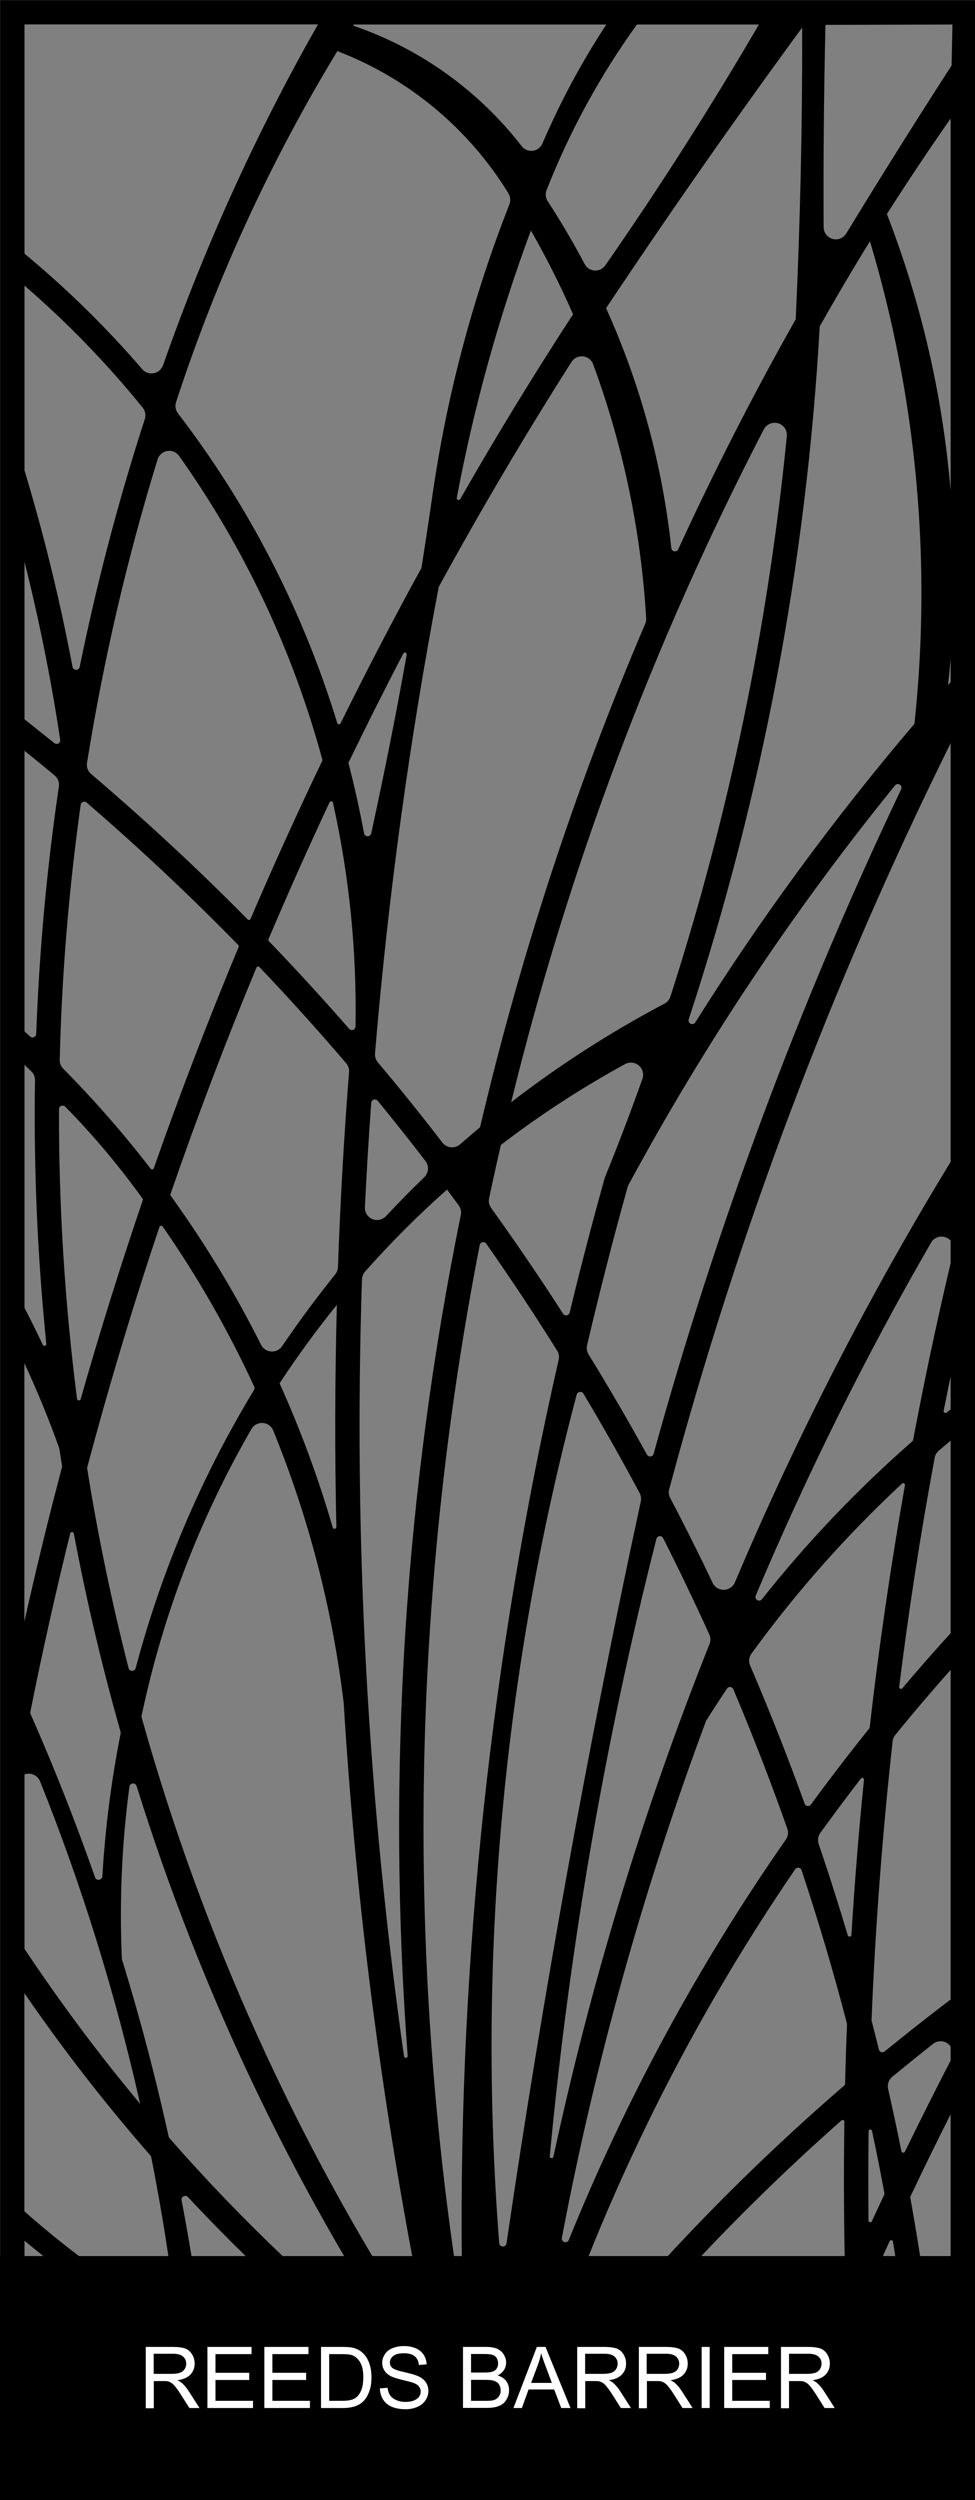 <?xml version="1.0" encoding="UTF-8"?>
<!-- Generator: Adobe Illustrator 22.1.0, SVG Export Plug-In . SVG Version: 6.00 Build 0) -->
<svg xmlns="http://www.w3.org/2000/svg" xmlns:xlink="http://www.w3.org/1999/xlink" version="1.1" id="Layer_1" x="0px" y="0px" width="800px" height="2050px" viewBox="0 0 800 2050" style="enable-background:new 0 0 800 2050;" xml:space="preserve"><rect x="0" y="0" width="800" height="2050" fill="#808080" stroke="none"/> <style type="text/css"> .st0{fill-rule:evenodd;clip-rule:evenodd;} .st1{fill:#FFFFFF;} </style> <g id="HATCH_2_"> <path class="st0" d="M0.1,2049.9V0.1H800v2049.9H0.1L0.1,2049.9z M290.3,20.1h207.2c-20.3,30.9-37.8,63.5-52.4,97.5 c-0.7,1.6-1.7,2.9-3.1,4c-4.4,3.4-10.6,2.6-14-1.8C392.5,74,344.5,39.7,289.7,21C289.9,20.7,290.1,20.4,290.3,20.1L290.3,20.1z M522.6,20.1h100.1c-39.3,67.4-81.3,133.2-125.9,197.3c-0.9,1.4-2.2,2.5-3.6,3.3c-4.9,2.6-10.9,0.7-13.5-4.2 c-9.3-17.6-19.4-34.8-30.3-51.5c-1.8-2.7-2.1-6.2-0.9-9.2C467.4,107.7,492.3,62.1,522.6,20.1L522.6,20.1z M675.8,185.9 c-0.3-55.2,0.2-110.4,1.5-165.5l104.2-0.3l-0.7,33.6c-29.4,45.5-58.2,91.4-86.4,137.7c-1.9,3.1-5.2,5-8.9,4.9 C679.9,196,675.6,191.4,675.8,185.9L675.8,185.9z M780,97.2v305.1c-6.5-77.7-24.1-154.1-52.3-226.8C744.6,149,762,122.9,780,97.2 L780,97.2z M774.3,1156.8c1.9-9.5,3.8-18.9,5.7-28.4v27.2c-1.1,0.9-2.2,1.8-3.3,2.7c-0.3,0.3-0.8,0.4-1.2,0.3 C774.6,1158.4,774.1,1157.6,774.3,1156.8L774.3,1156.8z M584.7,1297.9c-11.1-23.4-22.7-46.6-34.8-69.6c-1.2-2.2-1.5-4.8-0.8-7.2 c56.5-211.1,133.9-416,230.9-611.7v343.3c-67.4,110.4-126.6,225.7-177,344.8c-1,2.3-2.7,4.1-4.9,5.1 C593.1,1305,587.1,1302.9,584.7,1297.9L584.7,1297.9z M763.9,1019c0.5-0.9,1.2-1.8,2-2.5c4.1-3.7,10.4-3.3,14.1,0.8v18.5 c-11.4,48.1-21.6,96.4-30.8,145c-0.1,0.3-0.2,0.6-0.5,0.9c-45,39.4-86.4,82.7-123.5,129.6c-0.8,1.1-2.3,1.4-3.5,0.9 c-1.5-0.6-2.2-2.4-1.6-3.9C662,1209,710,1112.4,763.9,1019L763.9,1019z M766.9,1195.4c0.4-2.3,1.6-4.3,3.3-5.8 c3.3-2.8,6.5-5.5,9.8-8.3v157.9c-13.5,14.8-26.7,29.8-39.6,45.1c-0.3,0.4-0.8,0.6-1.3,0.5c-0.8-0.1-1.4-0.9-1.3-1.7 C745.6,1320.3,755.3,1257.7,766.9,1195.4L766.9,1195.4z M732.4,1427.8c0.2-1.9,1-3.7,2.2-5.2c14.7-18.1,29.9-35.9,45.4-53.4v270.3 c-18.3,13.9-36.3,28.1-54.1,42.6c-0.3,0.3-0.8,0.5-1.2,0.6c-1.6,0.4-3.2-0.6-3.6-2.2c-1.9-7.9-3.9-15.9-6-23.8 C718.2,1580.2,724,1503.9,732.4,1427.8L732.4,1427.8z M765.6,1675.9c0.2-0.1,0.3-0.3,0.5-0.4c4.5-3.1,10.8-2,13.9,2.6v11.5 c-12.8,24.7-25.3,49.7-37.5,74.7c-0.2,0.4-0.6,0.7-1.1,0.8c-0.8,0.2-1.6-0.4-1.8-1.2c-3.4-17.1-7.1-34.1-10.9-51.1 c-0.8-3.7,0.5-7.5,3.4-9.9C743.2,1693.8,754.3,1684.8,765.6,1675.9L765.6,1675.9z M764.4,1885.8c-0.3,0.2-0.7,0.3-1.1,0.4 c-1.6,0.2-3.2-0.9-3.4-2.6c-3.8-27.3-8.1-54.5-13-81.6c-0.1-0.3,0-0.6,0.1-0.9c10.7-22.6,21.7-45.1,33-67.5v142.7 C774.8,1879.5,769.6,1882.7,764.4,1885.8L764.4,1885.8z M774.1,2022.1c-2.4-35.4-5.7-70.8-10-106.1c-0.5-4,1.5-7.9,4.9-9.9 c3.7-2.1,7.3-4.3,11-6.4v125.2h-3C775.5,2024.9,774.2,2023.7,774.1,2022.1L774.1,2022.1z M152.1,2024.9h-132v-187.6 c39.9,33.2,82.3,63.4,126.7,90.3c0.8,0.5,1.3,1.3,1.4,2.3c3.1,30.6,5.4,61.2,6.9,91.9c0,0,0,0.1,0,0.1 C155.1,2023.6,153.7,2024.9,152.1,2024.9L152.1,2024.9z M144.5,1896.7c0.1,0.6-0.1,1.3-0.4,1.9c-0.8,1.4-2.7,1.9-4.1,1.1 c-42.8-24.7-83-53.7-120-86.5v-178.9c31.8,46.3,66.4,90.8,103.4,133.1c0.3,0.4,0.6,0.9,0.7,1.4 C132.5,1811.2,139.3,1853.9,144.5,1896.7L144.5,1896.7z M20.1,1598v-143c5.1-1.9,10.7,0.6,12.8,5.7 c34.4,85.8,61.8,174.2,82.1,264.4C81,1684.4,49.4,1642,20.1,1598L20.1,1598z M51,1202.6c-11.2,42.1-21.5,84.5-31,127.1v-212 c10.4,22.5,19.9,45.5,28.3,68.9c0.2,0.6,0.4,1.3,0.5,1.9C49.5,1193.2,50.3,1197.9,51,1202.6L51,1202.6z M20.1,1072.4V873.1 c1.9,1.8,3.7,3.6,5.6,5.4c2,1.9,3.1,4.6,3,7.3c-1.1,72.2,2,144.3,9.3,216.1c0.1,0.6-0.3,1.2-0.9,1.5c-0.7,0.4-1.6,0-2-0.7 C30.3,1092.5,25.3,1082.4,20.1,1072.4L20.1,1072.4z M20.1,845.7V615.6c8.3,6.7,16.5,13.4,24.7,20.2c2.7,2.2,4,5.7,3.5,9.1 c-9.9,67.3-16.1,135-18.6,202.9c0,0.7-0.3,1.4-0.8,1.9c-1.1,1.2-3,1.3-4.2,0.2C23.1,848.5,21.6,847.1,20.1,845.7L20.1,845.7z M20.1,589.8V460.6c12.1,48.2,21.9,96.9,29.3,146c0.1,0.8-0.1,1.7-0.6,2.3c-1,1.3-2.9,1.5-4.2,0.4 C36.4,602.8,28.3,596.3,20.1,589.8L20.1,589.8z M20.1,385.7V234.2c35.2,30.4,67.7,63.9,97,100.1c2.1,2.6,2.8,6.2,1.7,9.4 c-21.6,66.6-39.4,134.5-53.4,203.1c-0.2,1.2-1.2,2.1-2.4,2.4c-1.6,0.3-3.2-0.8-3.5-2.4C49.2,492.4,36.1,438.7,20.1,385.7 L20.1,385.7z M116.7,302.7c-29.5-34.2-61.8-65.9-96.6-94.7v-188h240.8c-50.7,89.1-93.2,182.7-127.1,279.5c-0.6,1.6-1.6,3.1-2.9,4.2 C126.6,307.4,120.3,306.9,116.7,302.7L116.7,302.7z M777.9,561.7c0.8-7.3,1.5-14.6,2.1-21.9v19.4 C779.3,560.1,778.6,560.9,777.9,561.7L777.9,561.7z M712.7,1747.5c-0.3,24.4-0.3,48.8-0.1,73.2c0,0.8,0.7,1.5,1.5,1.5 c0.6,0,1.1-0.3,1.3-0.9c3.4-7.3,6.8-14.6,10.2-21.9c0.1-0.3,0.2-0.6,0.1-0.9c-3.2-17.1-6.5-34.2-10.2-51.2c-0.2-0.8-1-1.3-1.8-1.2 C713.2,1746.2,712.7,1746.8,712.7,1747.5L712.7,1747.5z M692.8,1739.8c-0.6,43.4-0.4,86.7,0.7,130.1c-9.2,20.8-18.2,41.8-27,62.8 c-61.3,23.2-125.8,37-191.2,40.8c-0.7,0-1.5-0.2-2-0.6c-1.3-1-1.5-2.9-0.5-4.2c65.5-83,138.3-160,217.6-230c0.3-0.2,0.6-0.4,1-0.4 C692.2,1738.3,692.8,1738.9,692.8,1739.8L692.8,1739.8z M231.5,1103.8c13.7-20.2,28.3-39.9,43.6-58.9c1.4-1.7,2.1-3.8,2.2-5.9 c1.9-53.4,4.9-106.7,9.1-159.9c0.2-2.6-0.6-5.3-2.4-7.3c-23-26.9-46.7-53.2-71.1-78.8c-0.6-0.6-1.5-0.6-2.1-0.1 c-0.2,0.1-0.3,0.3-0.4,0.5c-25.4,61.2-48.9,123.1-70.5,185.7c-0.2,0.5-0.1,1,0.2,1.4c27.9,38.7,52.7,79.5,74.1,122.2 c2.5,4.9,8.5,6.9,13.4,4.5C229.2,1106.4,230.5,1105.2,231.5,1103.8L231.5,1103.8z M273,1252.5c0.2,0.8,1.1,1.3,1.9,1 c0.7-0.2,1.1-0.8,1.1-1.5c-1.4-60.7-1.2-121.4,0.4-182.1c-16.7,20.7-32.4,42.1-47,64.4C246.7,1172.7,261.3,1212.1,273,1252.5 L273,1252.5z M714.7,1909.7c0,0.8,0.7,1.5,1.6,1.4c0.2,0,0.4-0.1,0.6-0.1c6.2-3,12.4-6.1,18.5-9.3c3.7-1.9,5.9-6,5.3-10.2 c-2.4-17.8-5.1-35.6-8-53.4c-0.1-0.8-0.9-1.4-1.7-1.2c-0.5,0.1-0.9,0.4-1.1,0.9c-5.5,12-10.9,24-16.3,36.1 C713.9,1885.8,714.3,1897.8,714.7,1909.7L714.7,1909.7z M682.2,1948c-0.4,0.1-0.7,0.4-0.8,0.8c-9.9,23.9-19.5,47.9-28.9,72.1 c-0.6,1.5,0.2,3.3,1.7,3.9c0.3,0.1,0.7,0.2,1.1,0.2h42.5c1.7,0,3-1.3,3-3c0-0.1,0-0.1,0-0.2c-1.8-25.7-3.4-51.5-4.6-77.3 c0-0.8-0.7-1.5-1.6-1.4c-0.2,0-0.3,0-0.5,0.1C690.2,1944.8,686.2,1946.4,682.2,1948L682.2,1948z M470.2,257.7 c-10.3-23.5-21.9-46.5-34.6-68.7c-26.4,71.2-46.8,144.5-60.8,219.2c-0.2,0.8,0.4,1.6,1.2,1.8c0.6,0.1,1.3-0.2,1.6-0.7 C407,357.8,437.9,307.3,470.2,257.7L470.2,257.7z M706.3,1458.4c0.3-0.4,0.8-0.6,1.3-0.6c0.8,0.1,1.4,0.8,1.3,1.6 c-4.3,42.3-7.7,84.7-10.3,127.2c0,0.6-0.5,1.2-1.1,1.3c-0.8,0.2-1.6-0.2-1.9-1c-7.5-25.1-15.4-50.1-23.9-74.9c-1-3.1-0.5-6.4,1.3-9 C684,1487.9,695,1473.1,706.3,1458.4L706.3,1458.4z M565.1,835.8c60.4-183.9,96.6-374.9,107.5-568.2c13.3-23.5,27-46.8,41.2-69.8 c38.3,128.2,50.8,262.7,36.5,395.7c-65.7,77.2-125.8,159-179.8,244.8c-0.7,1.2-2.2,1.7-3.5,1.3C565.4,839,564.6,837.3,565.1,835.8 L565.1,835.8z M304.6,683.3c10.6-48.7,20.4-97.5,29.1-146.5c0.1-0.8-0.4-1.6-1.2-1.7c-0.6-0.1-1.3,0.2-1.6,0.8 c-15.4,29.5-30.3,59.2-44.8,89.1c-0.2,0.3-0.2,0.7-0.1,1c4.9,18.9,9.1,38,12.7,57.3c0.3,1.6,1.9,2.7,3.5,2.4 C303.4,685.4,304.3,684.5,304.6,683.3L304.6,683.3z M291.7,841.6c1.1-61.7-5.1-123.2-18.5-183.4c-0.2-0.8-1-1.3-1.8-1.1 c-0.5,0.1-0.8,0.4-1,0.8c-17.4,37.1-34.1,74.5-50.1,112.2c-0.2,0.6-0.1,1.2,0.3,1.6c22.5,23.4,44.5,47.4,65.9,71.9 c1.1,1.2,3,1.4,4.2,0.3C291.3,843.3,291.7,842.5,291.7,841.6L291.7,841.6z M530.8,1192.7c-15.3-27.8-31.3-55.2-47.9-82.2 c-1.4-2.2-1.8-4.9-1.2-7.5c10.2-43.4,21.2-86.5,33.2-129.4c0.2-0.7,0.5-1.4,0.8-2.1C578.3,855.8,651.5,746.1,734.4,644 c0.9-1.1,2.4-1.4,3.6-0.8c1.5,0.7,2.1,2.5,1.4,4c-83.5,175.4-151.5,357.7-203.1,544.9c-0.2,0.8-0.7,1.4-1.4,1.8 C533.4,1194.7,531.6,1194.2,530.8,1192.7L530.8,1192.7z M451.1,1768c-0.1,0.8,0.5,1.6,1.4,1.6c0.8,0.1,1.4-0.4,1.6-1.2 C485,1625,527.8,1484.3,582.2,1348c1-2.5,0.9-5.4-0.2-7.8c-12.1-26.6-24.7-52.9-37.9-79c-0.8-1.5-2.6-2.1-4-1.3 c-0.8,0.4-1.3,1.1-1.5,1.9C496.3,1428,467.1,1597.2,451.1,1768L451.1,1768z M579.3,1411.1C528,1548.8,488.4,1690.7,461,1835 c-0.3,1.6,0.8,3.2,2.4,3.5c1.4,0.3,2.8-0.5,3.3-1.8c46.9-115.7,106.6-225.9,178.1-328.3c1.8-2.6,2.3-6,1.2-9 c-13.6-38.5-28.4-76.6-44.3-114.3c-0.6-1.5-2.4-2.2-3.9-1.6c-0.5,0.2-1,0.6-1.3,1.1C590.6,1393.4,584.9,1402.2,579.3,1411.1 L579.3,1411.1z M693.4,1708.8c0.4-16.4,0.9-32.9,1.6-49.3c-11-42.4-23.5-84.4-37.3-126c-0.5-1.6-2.2-2.4-3.8-1.9 c-0.6,0.2-1.2,0.6-1.5,1.2C561,1666.4,489.7,1812.8,441,1967.3c-0.5,1.6,0.4,3.3,2,3.8c1.2,0.4,2.5,0,3.3-1 c73.2-94.8,155.9-182,246.6-260.2C693.2,1709.6,693.4,1709.2,693.4,1708.8L693.4,1708.8z M615.5,1365.7c-1.4-3.2-1-7,1.1-9.8 c36.5-50.3,77.9-97,123.4-139.3c0.3-0.3,0.8-0.5,1.3-0.4c0.8,0.1,1.4,0.9,1.2,1.7c-11.6,65.8-21.3,132-28.9,198.5 c0,0.3-0.1,0.5-0.3,0.8c-16.4,20.4-32.4,41.3-47.9,62.4c-0.4,0.5-0.8,0.9-1.4,1.1c-1.6,0.6-3.3-0.2-3.8-1.8 C646.4,1440.7,631.5,1403,615.5,1365.7L615.5,1365.7z M409.6,1839.3c-18.2-233.9,3.3-469.1,63.6-695.8c0.2-0.8,0.7-1.4,1.4-1.8 c1.4-0.8,3.3-0.4,4.1,1c16,26.8,31.4,54,46.1,81.5c1.2,2.2,1.5,4.8,0.9,7.3c-43.5,201.4-80.2,404.2-110.1,608 c-0.2,1.4-1.3,2.4-2.7,2.6C411.2,1842.2,409.7,1841,409.6,1839.3L409.6,1839.3z M304.6,904.3c0.1-0.8,0.5-1.6,1.1-2.1 c1.3-1.1,3.2-0.9,4.2,0.4c13.3,16.3,26.4,32.7,39.2,49.4c3.1,4,2.7,9.8-1,13.3c-10.7,10.3-21.2,21-31.4,31.9 c-2,2.1-4.9,3.3-7.8,3.2c-5.5-0.3-9.8-5-9.5-10.5C300.8,961.3,302.5,932.8,304.6,904.3L304.6,904.3z M126.2,957.9 c-0.1,0.3-0.3,0.5-0.5,0.7c-0.7,0.5-1.6,0.4-2.1-0.3c-22.2-28.8-46.1-56.1-71.7-82c-1.9-1.9-3-4.6-2.9-7.3 c1.7-70,7.5-139.8,17.2-209.1c0.1-0.6,0.3-1.1,0.7-1.5c1.1-1.3,3-1.4,4.2-0.3c43.1,37.1,84.6,76.1,124.4,116.8 c0.4,0.4,0.5,1.1,0.3,1.6C170.9,836.3,147.6,896.8,126.2,957.9L126.2,957.9z M139.1,1753.3c59.3,67.6,124.6,129.6,195.1,185.3 c0.7,0.5,1.6,0.4,2.1-0.2c0.4-0.5,0.4-1.2,0.1-1.8c-96.7-145.9-172.2-304.9-224.3-472.1c-0.5-1.6-2.2-2.5-3.8-2 c-1.1,0.3-1.9,1.3-2.1,2.5c-6.3,46.8-8.3,94.2-6.2,141.4c14.8,48,27.6,96.5,38.4,145.6C138.5,1752.5,138.8,1752.9,139.1,1753.3 L139.1,1753.3z M154.2,1801.5c60.8,65.1,127.4,124.4,199.1,177.2c0.5,0.3,0.7,0.9,0.6,1.5c-0.2,0.8-1,1.3-1.8,1.2 c-64.1-13.8-126-36.1-184.2-66.3c-0.9-0.5-1.5-1.3-1.6-2.3c-4.7-36.4-10.4-72.6-17.3-108.6c-0.2-1,0.1-2.1,0.9-2.8 C151.2,1800.2,153.1,1800.3,154.2,1801.5L154.2,1801.5z M71.5,1204c8.8,55.1,20.2,109.8,34,163.8c0.4,1.6,2,2.6,3.6,2.2 c1.1-0.3,1.9-1.1,2.2-2.1c21.3-80.3,54-157.1,97.1-228.1c0.5-0.9,0.6-1.9,0.2-2.8c-21.2-45.9-46.3-89.8-75.1-131.3 c-0.5-0.7-1.4-0.8-2.1-0.4c-0.3,0.2-0.5,0.4-0.6,0.8c-21.9,65.1-41.6,131-59.3,197.3C71.5,1203.6,71.4,1203.8,71.5,1204L71.5,1204z M78,1539.4c-15.9-45.3-33.5-90-52.9-133.9c-0.2-0.6-0.3-1.2-0.2-1.8c9.8-49,20.7-97.8,32.7-146.3c0.1-0.6,0.6-1,1.2-1.1 c0.8-0.2,1.6,0.4,1.8,1.2c10.3,54.7,23.1,108.9,38.3,162.4c0.1,0.5,0.1,0.9,0.1,1.4c-7.7,38.7-12.7,77.9-15,117.2 c-0.1,1.2-0.9,2.3-2,2.7C80.3,1541.8,78.5,1541,78,1539.4L78,1539.4z M545.3,822.9c-44.2,23.3-86.3,50.4-125.9,80.9 c47-191.5,116.6-376.7,207.3-551.7c1.9-3.6,5.8-5.8,9.9-5.4c5.5,0.5,9.5,5.4,9,10.9c-15.4,156.1-47.4,310.1-95.5,459.5 C549.3,819.6,547.6,821.7,545.3,822.9L545.3,822.9z M751,2024.9c1.7,0,3-1.3,3-3c0-0.1,0-0.1,0-0.2c-2-29.3-4.7-58.6-8-87.8 c-0.6-5.5-5.6-9.4-11.1-8.8c-1.1,0.1-2.3,0.5-3.3,1c-5,2.4-10,4.8-15,7.2c-0.6,0.3-0.9,0.8-0.9,1.4c1.3,29.2,3,58.3,5.1,87.5 c0.1,1.6,1.4,2.8,3,2.8H751L751,2024.9z M372.9,1852.8c0.2,1.6,1.8,2.8,3.4,2.5c1.5-0.2,2.6-1.5,2.6-3 c-2.4-248.1,24.3-495.5,79.5-737.4c0.6-2.6,0.1-5.3-1.3-7.5c-18.6-29.7-38-58.9-58.1-87.6c-1-1.4-2.8-1.7-4.2-0.7 c-0.6,0.4-1.1,1.1-1.2,1.9C340.1,1295.2,333.1,1576.3,372.9,1852.8L372.9,1852.8z M652.9,261.8c3.7-79.7,5.5-159.5,5.3-239.2 c-55.4,75.5-109,152.2-160.9,230.1c28.1,62.3,46.2,128.6,53.5,196.6c0.1,1.7,1.5,2.9,3.2,2.8c1.1-0.1,2.1-0.7,2.5-1.7 C586,386.2,618.1,323.3,652.9,261.8L652.9,261.8z M331.5,1686.1c0.1,0.8,0.9,1.4,1.7,1.3c0.8-0.1,1.3-0.8,1.3-1.6 c-17.3-230.8-2.6-462.8,43.6-689.5c0.6-2.8-0.1-5.6-1.7-7.9c-3.2-4.3-6.4-8.7-9.6-13c-23.8,21.1-46.2,43.5-67.3,67.3 c-1.5,1.7-2.4,4-2.5,6.3C290,1262,301.6,1475.2,331.5,1686.1L331.5,1686.1z M363,936.9c3.4,4.4,9.7,5.2,14,1.8 c0.2-0.1,0.3-0.3,0.5-0.4c5.4-4.7,10.9-9.4,16.4-14c33.2-141.3,78.5-279.4,135.5-412.8c0.6-1.4,0.9-3,0.8-4.5 c-4.2-71.2-18.9-141.4-43.5-208.3c-1.9-5.2-7.7-7.8-12.8-5.9c-2.1,0.8-3.8,2.2-5,4C430.6,357,394.3,418.5,360,481.2 c-24.1,126.5-41.6,254.2-52.3,382.6c-0.2,2.6,0.6,5.2,2.3,7.3C328.2,892.6,345.8,914.6,363,936.9L363,936.9z M527.1,884.7 c1.9-5.2-0.8-10.9-6-12.8c-2.7-1-5.7-0.7-8.2,0.6c-35.6,19.5-69.7,41.6-101.9,66.3c-3.4,14.6-6.6,29.2-9.7,43.8 c-0.6,2.8,0,5.6,1.7,7.9c20.4,28.4,40.1,57.3,59,86.7c0.9,1.4,2.8,1.8,4.1,0.9c0.6-0.4,1.1-1.1,1.3-1.8 c9-37.1,18.6-74.1,28.9-110.8C507.2,938.8,517.4,911.9,527.1,884.7L527.1,884.7z M224.2,1173c-2.1-5.1-7.9-7.6-13-5.5 c-2.1,0.8-3.8,2.3-4.9,4.3c-42.3,73.1-72.7,152.4-90.1,235c-0.1,0.5-0.1,1,0,1.4c50.1,178.8,127.1,349,228.4,504.6 c0.9,1.4,2.8,1.8,4.2,0.9c1-0.7,1.5-1.9,1.3-3.1c-34.7-169.6-57.5-341.4-68.1-514.2C272.8,1319.7,253.4,1244.6,224.2,1173 L224.2,1173z M117.2,984c-18.4,54-35.4,108.4-51,163.2c-0.2,0.6-0.7,1-1.3,1.1c-0.8,0.1-1.6-0.5-1.7-1.3 c-10.1-78.8-15-158.1-14.8-237.5c0-0.8,0.3-1.6,0.9-2.1c1.2-1.2,3.1-1.1,4.2,0c23,23.4,44.2,48.6,63.3,75.2 C117.2,983,117.3,983.5,117.2,984L117.2,984z M264.4,623.9c-20.5,42.7-40.1,85.9-58.8,129.5c-0.1,0.2-0.2,0.3-0.3,0.5 c-0.6,0.6-1.5,0.6-2.1,0c-41-41.6-83.9-81.3-128.4-119.2c-2.7-2.3-4-5.8-3.4-9.2c13.5-84.2,32.8-167.3,57.9-248.8 c0.6-2.1,2-3.9,3.8-5.2c4.5-3.2,10.7-2.1,13.9,2.4c53.5,75.4,93.3,159.7,117.5,249C264.6,623.2,264.6,623.5,264.4,623.9 L264.4,623.9z M323.1,2024.9H180.1c-1.6,0-2.9-1.2-3-2.8c-1.7-25.1-3.9-50.2-6.6-75.2c-0.1-0.6,0.1-1.3,0.4-1.8 c0.8-1.4,2.6-2,4.1-1.1c49.7,25.5,99.5,50.5,149.6,75.2c1,0.5,1.7,1.5,1.7,2.7C326.1,2023.6,324.8,2024.9,323.1,2024.9 L323.1,2024.9z M619.6,2024.9H476.9c-0.8,0-1.5-0.3-2.1-0.9c-1.2-1.2-1.2-3.1-0.1-4.2c12.9-13.3,28.5-23.7,45.8-30.5 c45.1-5.7,89.4-15.9,132.4-30.6c0.3-0.1,0.7-0.1,1.1,0c0.8,0.3,1.1,1.2,0.8,2c-7,17.2-13.8,34.4-20.5,51.7c-0.2,0.5-0.5,1-1,1.3 c-4.1,3.2-8,6.6-11.7,10.4C621.1,2024.6,620.4,2024.9,619.6,2024.9L619.6,2024.9z M417.1,158.4c-32.7-53.2-82-94.1-140.3-116.5 c-55,90.5-99.4,187-132.3,287.7c-1.1,3.2-0.5,6.6,1.5,9.3C204.4,415,248.6,501,276.7,592.8c0.2,0.8,1.1,1.2,1.9,1 c0.4-0.1,0.7-0.4,0.9-0.8c21.2-42.9,43.3-85.4,66.3-127.3c3.2-20.2,6.3-40.5,9.2-60.8c11.8-81.3,33-161,63-237.4 C419.1,164.5,418.8,161.1,417.1,158.4L417.1,158.4z"/> </g> <rect y="1849.9" width="800" height="200"/> <g> <path class="st1" d="M119.6,1974.5v-50.1h22.2c4.5,0,7.9,0.5,10.2,1.3c2.3,0.9,4.2,2.5,5.6,4.8c1.4,2.3,2.1,4.8,2.1,7.6 c0,3.6-1.2,6.6-3.5,9c-2.3,2.4-5.9,4-10.7,4.6c1.8,0.8,3.1,1.7,4,2.5c1.9,1.8,3.8,4,5.5,6.7l8.7,13.6h-8.3l-6.6-10.4 c-1.9-3-3.5-5.3-4.8-6.9c-1.3-1.6-2.4-2.7-3.4-3.3c-1-0.6-2-1.1-3-1.3c-0.8-0.2-2-0.2-3.7-0.2h-7.7v22.3H119.6z M126.2,1946.5h14.3 c3,0,5.4-0.3,7.1-0.9c1.7-0.6,3-1.6,3.9-3c0.9-1.4,1.3-2.9,1.3-4.5c0-2.4-0.9-4.3-2.6-5.8c-1.7-1.5-4.4-2.3-8.2-2.3h-15.9V1946.5z"/> <path class="st1" d="M170.2,1974.5v-50.1h36.2v5.9h-29.6v15.3h27.7v5.9h-27.7v17.1h30.8v5.9H170.2z"/> <path class="st1" d="M216.9,1974.5v-50.1h36.2v5.9h-29.6v15.3h27.7v5.9h-27.7v17.1h30.8v5.9H216.9z"/> <path class="st1" d="M263.4,1974.5v-50.1h17.3c3.9,0,6.9,0.2,8.9,0.7c2.9,0.7,5.3,1.9,7.3,3.6c2.6,2.2,4.6,5.1,5.9,8.6 c1.3,3.5,2,7.4,2,11.9c0,3.8-0.4,7.2-1.3,10.1s-2,5.4-3.4,7.3c-1.4,1.9-2.9,3.4-4.6,4.5c-1.7,1.1-3.6,1.9-6,2.5 c-2.3,0.6-5,0.9-8,0.9H263.4z M270.1,1968.6h10.7c3.3,0,5.9-0.3,7.8-0.9s3.4-1.5,4.5-2.6c1.6-1.6,2.8-3.7,3.7-6.3 c0.9-2.7,1.3-5.9,1.3-9.7c0-5.2-0.9-9.3-2.6-12.1c-1.7-2.8-3.8-4.7-6.3-5.7c-1.8-0.7-4.6-1-8.6-1h-10.5V1968.6z"/> <path class="st1" d="M311.7,1958.4l6.3-0.5c0.3,2.5,1,4.6,2.1,6.2c1.1,1.6,2.8,2.9,5,3.9c2.3,1,4.8,1.5,7.7,1.5 c2.5,0,4.8-0.4,6.7-1.1c1.9-0.8,3.4-1.8,4.3-3.1c0.9-1.3,1.4-2.7,1.4-4.3c0-1.6-0.5-2.9-1.4-4.1c-0.9-1.2-2.4-2.2-4.5-3 c-1.3-0.5-4.3-1.3-8.9-2.4c-4.6-1.1-7.8-2.1-9.7-3.1c-2.4-1.3-4.2-2.8-5.3-4.7c-1.2-1.9-1.8-3.9-1.8-6.2c0-2.5,0.7-4.9,2.2-7.1 c1.4-2.2,3.5-3.9,6.3-5c2.8-1.1,5.8-1.7,9.2-1.7c3.7,0,7,0.6,9.8,1.8c2.8,1.2,5,3,6.5,5.3c1.5,2.3,2.3,5,2.5,7.9l-6.4,0.5 c-0.3-3.2-1.5-5.6-3.5-7.2c-2-1.6-4.9-2.4-8.7-2.4c-4,0-6.9,0.7-8.8,2.2c-1.8,1.5-2.8,3.2-2.8,5.3c0,1.8,0.6,3.3,1.9,4.4 c1.3,1.2,4.6,2.4,10,3.6c5.4,1.2,9.1,2.3,11.1,3.2c2.9,1.3,5.1,3,6.5,5.1c1.4,2.1,2.1,4.4,2.1,7.1c0,2.7-0.8,5.2-2.3,7.5 c-1.5,2.4-3.7,4.2-6.6,5.5c-2.9,1.3-6.1,2-9.7,2c-4.5,0-8.3-0.7-11.4-2c-3.1-1.3-5.5-3.3-7.2-6S311.8,1961.7,311.7,1958.4z"/> <path class="st1" d="M379.9,1974.5v-50.1h18.8c3.8,0,6.9,0.5,9.2,1.5s4.1,2.6,5.4,4.7c1.3,2.1,2,4.3,2,6.6c0,2.1-0.6,4.2-1.7,6 c-1.2,1.9-2.9,3.4-5.3,4.6c3,0.9,5.4,2.4,7,4.5c1.6,2.1,2.4,4.7,2.4,7.6c0,2.3-0.5,4.5-1.5,6.5c-1,2-2.2,3.6-3.7,4.7 c-1.5,1.1-3.3,1.9-5.5,2.5c-2.2,0.6-4.9,0.8-8.1,0.8H379.9z M386.5,1945.4h10.8c2.9,0,5-0.2,6.3-0.6c1.7-0.5,3-1.3,3.8-2.5 c0.9-1.2,1.3-2.6,1.3-4.4c0-1.7-0.4-3.1-1.2-4.4c-0.8-1.3-1.9-2.1-3.4-2.6c-1.5-0.5-4-0.7-7.6-0.7h-10V1945.4z M386.5,1968.6H399 c2.1,0,3.6-0.1,4.5-0.2c1.5-0.3,2.8-0.7,3.8-1.4c1-0.6,1.9-1.6,2.5-2.8c0.7-1.2,1-2.6,1-4.2c0-1.9-0.5-3.5-1.4-4.9s-2.3-2.3-4-2.9 c-1.7-0.6-4.1-0.8-7.3-0.8h-11.6V1968.6z"/> <path class="st1" d="M421.3,1974.5l19.2-50.1h7.1l20.5,50.1h-7.6l-5.8-15.2h-21l-5.5,15.2H421.3z M435.8,1953.9h17l-5.2-13.9 c-1.6-4.2-2.8-7.7-3.6-10.4c-0.6,3.2-1.5,6.4-2.7,9.6L435.8,1953.9z"/> <path class="st1" d="M473.6,1974.5v-50.1h22.2c4.5,0,7.9,0.5,10.2,1.3c2.3,0.9,4.2,2.5,5.6,4.8c1.4,2.3,2.1,4.8,2.1,7.6 c0,3.6-1.2,6.6-3.5,9c-2.3,2.4-5.9,4-10.7,4.6c1.8,0.8,3.1,1.7,4,2.5c1.9,1.8,3.8,4,5.5,6.7l8.7,13.6h-8.3l-6.6-10.4 c-1.9-3-3.5-5.3-4.8-6.9c-1.3-1.6-2.4-2.7-3.4-3.3c-1-0.6-2-1.1-3-1.3c-0.8-0.2-2-0.2-3.7-0.2h-7.7v22.3H473.6z M480.2,1946.5h14.3 c3,0,5.4-0.3,7.1-0.9c1.7-0.6,3-1.6,3.9-3c0.9-1.4,1.3-2.9,1.3-4.5c0-2.4-0.9-4.3-2.6-5.8c-1.7-1.5-4.4-2.3-8.2-2.3h-15.9V1946.5z"/> <path class="st1" d="M524.2,1974.5v-50.1h22.2c4.5,0,7.9,0.5,10.2,1.3c2.3,0.9,4.2,2.5,5.6,4.8c1.4,2.3,2.1,4.8,2.1,7.6 c0,3.6-1.2,6.6-3.5,9c-2.3,2.4-5.9,4-10.7,4.6c1.8,0.8,3.1,1.7,4,2.5c1.9,1.8,3.8,4,5.5,6.7l8.7,13.6H560l-6.6-10.4 c-1.9-3-3.5-5.3-4.8-6.9c-1.3-1.6-2.4-2.7-3.4-3.3c-1-0.6-2-1.1-3-1.3c-0.8-0.2-2-0.2-3.7-0.2h-7.7v22.3H524.2z M530.8,1946.5H545 c3,0,5.4-0.3,7.1-0.9c1.7-0.6,3-1.6,3.9-3c0.9-1.4,1.3-2.9,1.3-4.5c0-2.4-0.9-4.3-2.6-5.8c-1.7-1.5-4.4-2.3-8.2-2.3h-15.9V1946.5z"/> <path class="st1" d="M575.7,1974.5v-50.1h6.6v50.1H575.7z"/> <path class="st1" d="M594.2,1974.5v-50.1h36.2v5.9h-29.6v15.3h27.7v5.9h-27.7v17.1h30.8v5.9H594.2z"/> <path class="st1" d="M640.8,1974.5v-50.1h22.2c4.5,0,7.9,0.5,10.2,1.3c2.3,0.9,4.2,2.5,5.6,4.8c1.4,2.3,2.1,4.8,2.1,7.6 c0,3.6-1.2,6.6-3.5,9c-2.3,2.4-5.9,4-10.7,4.6c1.8,0.8,3.1,1.7,4,2.5c1.9,1.8,3.8,4,5.5,6.7l8.7,13.6h-8.3l-6.6-10.4 c-1.9-3-3.5-5.3-4.8-6.9c-1.3-1.6-2.4-2.7-3.4-3.3c-1-0.6-2-1.1-3-1.3c-0.8-0.2-2-0.2-3.7-0.2h-7.7v22.3H640.8z M647.5,1946.5h14.3 c3,0,5.4-0.3,7.1-0.9c1.7-0.6,3-1.6,3.9-3c0.9-1.4,1.3-2.9,1.3-4.5c0-2.4-0.9-4.3-2.6-5.8c-1.7-1.5-4.4-2.3-8.2-2.3h-15.9V1946.5z"/> </g> </svg>